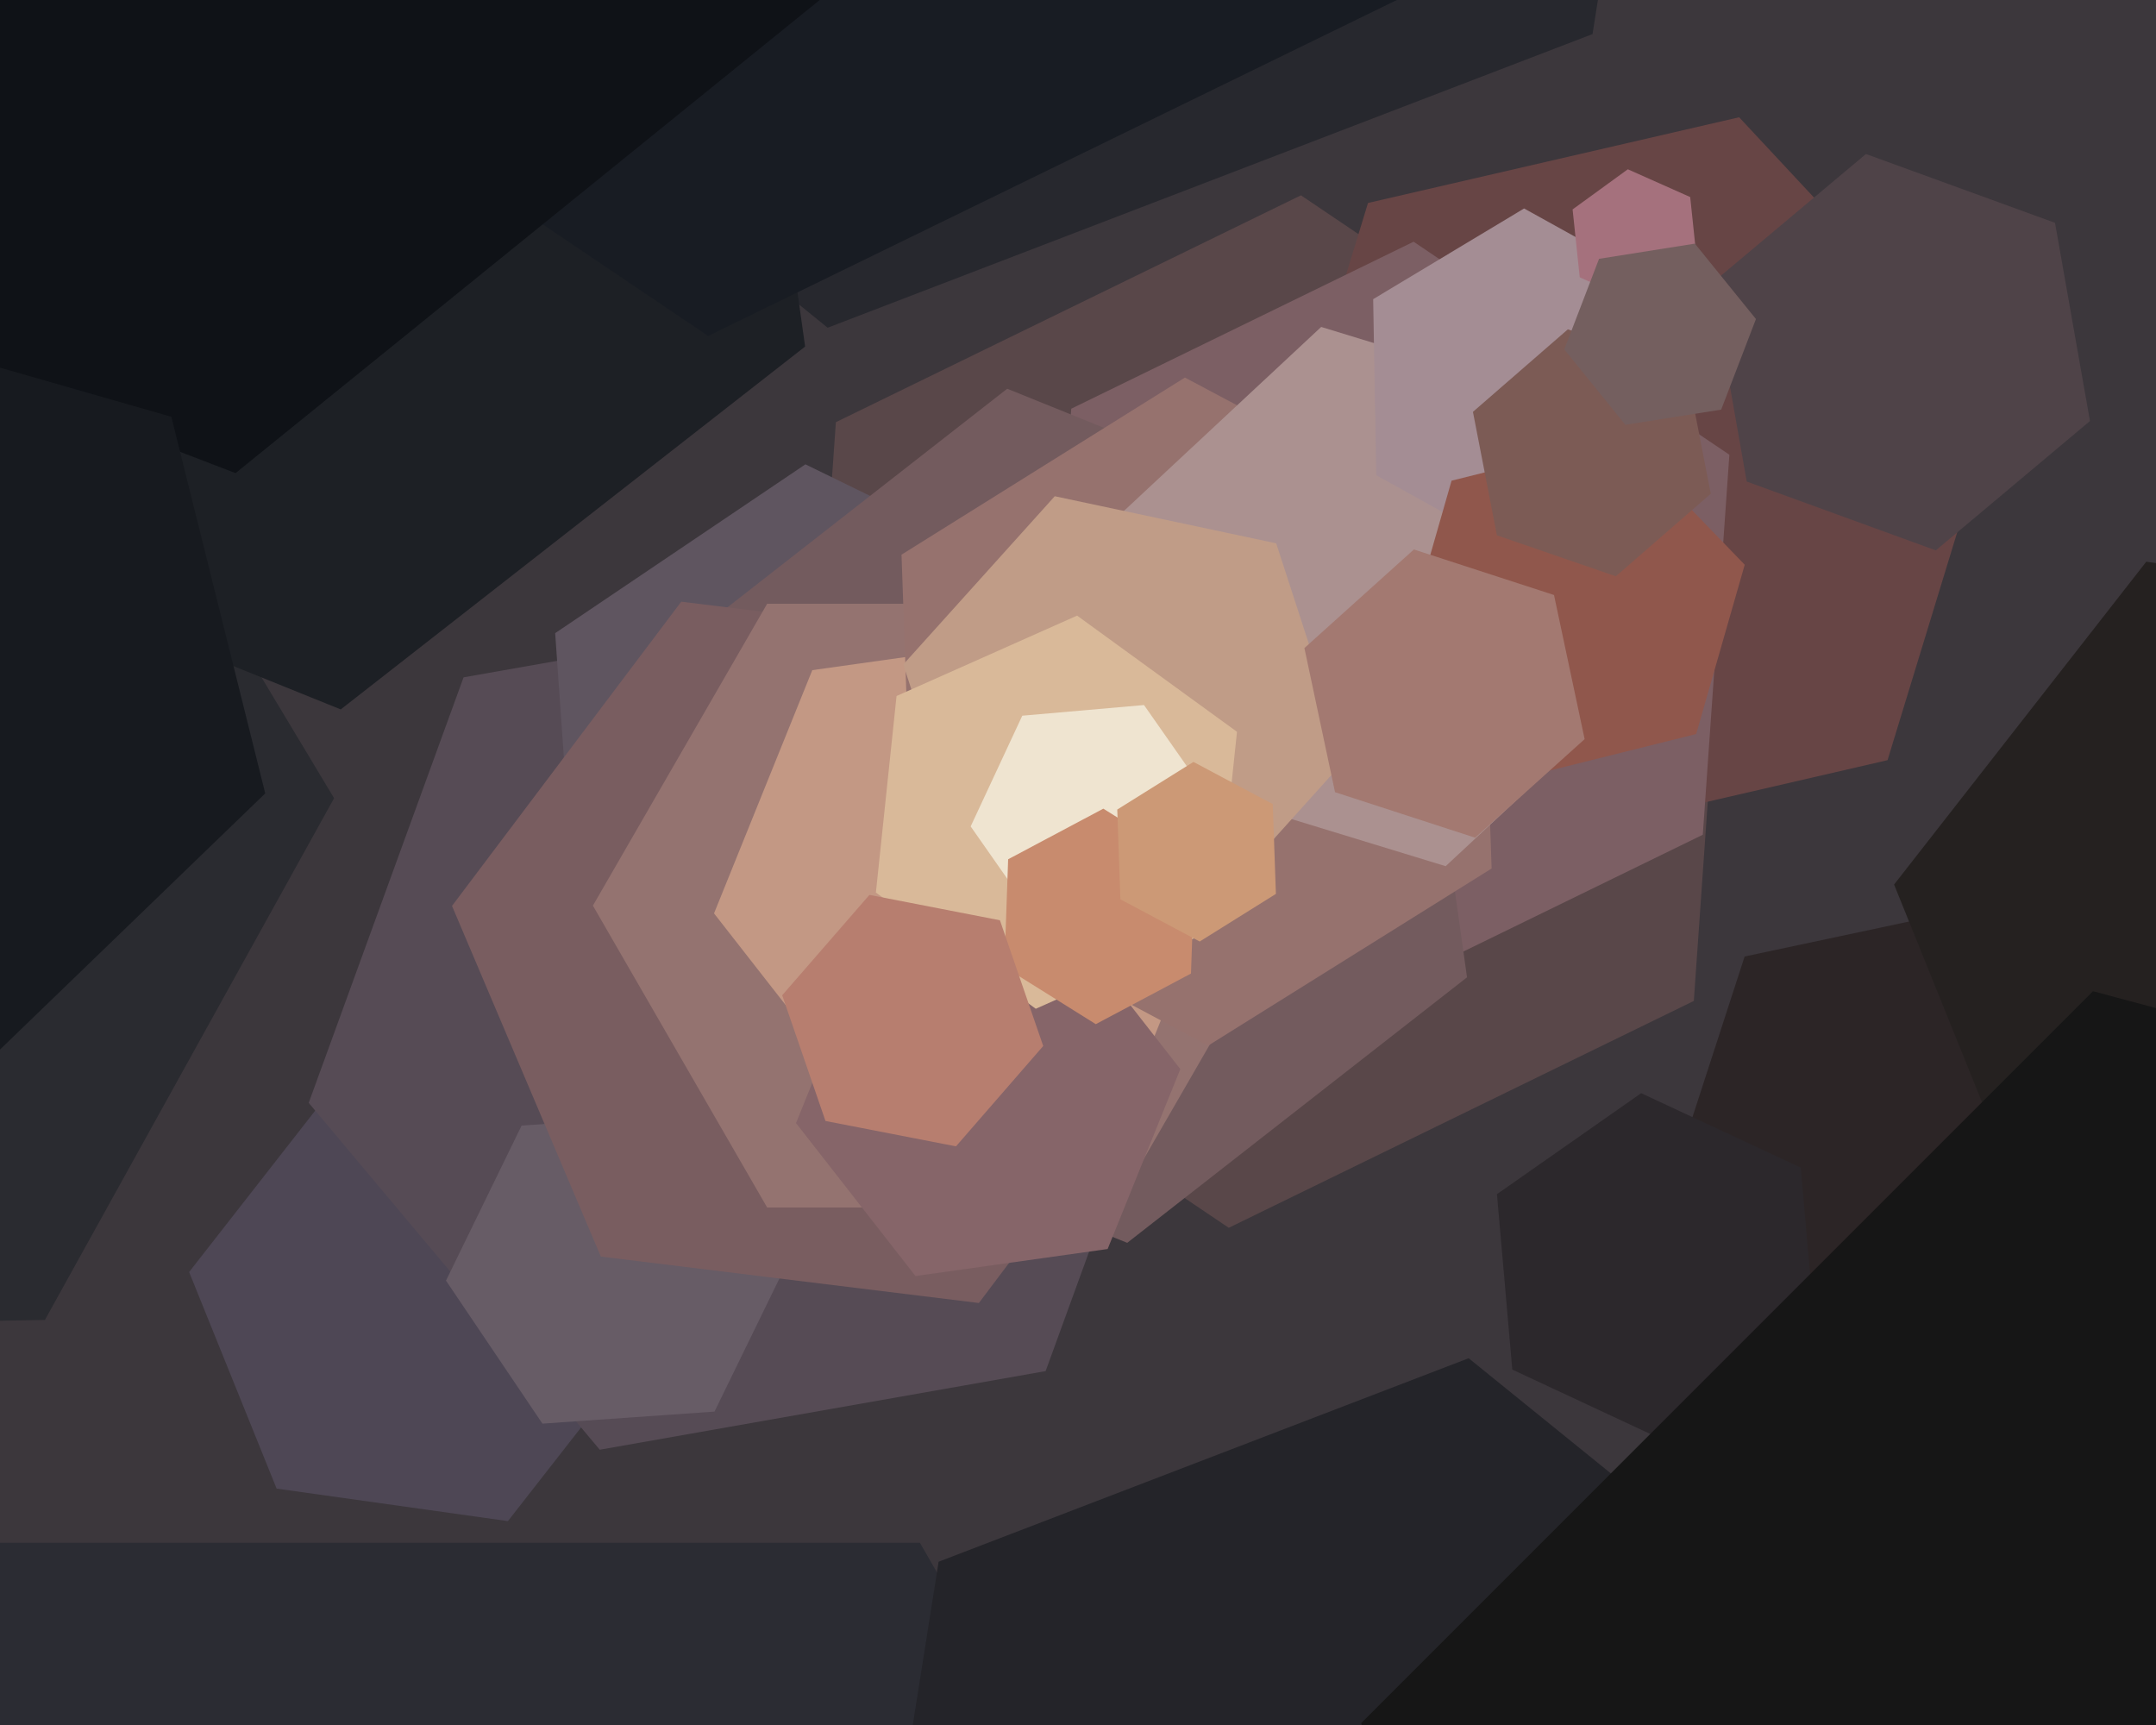 <svg xmlns="http://www.w3.org/2000/svg" width="600px" height="480px">
  <rect width="600" height="480" fill="rgb(60,55,60)"/>
  <polygon points="564.479,353.846 506.768,366.112 467.289,322.267 485.521,266.154 543.232,253.888 582.711,297.733" fill="rgb(44,37,38)"/>
  <polygon points="471.381,278.524 341.955,341.649 222.574,261.125 232.619,117.476 362.045,54.351 481.426,134.875" fill="rgb(89,71,73)"/>
  <polygon points="505.409,373.708 465.271,401.814 420.862,381.105 416.591,332.292 456.729,304.186 501.138,324.895" fill="rgb(44,40,44)"/>
  <polygon points="12.496,367.29 -153.478,370.187 -238.975,227.897 -158.496,82.71 7.478,79.813 92.975,222.103" fill="rgb(42,43,48)"/>
  <polygon points="181.367,372.046 141.349,423.267 76.982,414.221 52.633,353.954 92.651,302.733 157.018,311.779" fill="rgb(78,71,85)"/>
  <polygon points="525.292,211.523 422.009,235.368 349.717,157.845 380.708,56.477 483.991,32.632 556.283,110.155" fill="rgb(103,69,69)"/>
  <polygon points="290.991,381.522 166.905,403.401 85.914,306.88 129.009,188.478 253.095,166.599 334.086,263.12" fill="rgb(86,75,85)"/>
  <polygon points="305.499,249.823 235.86,296.795 160.361,259.972 154.501,176.177 224.14,129.205 299.639,166.028" fill="rgb(95,85,96)"/>
  <polygon points="473.878,232.274 378.606,278.742 290.728,219.467 298.122,113.726 393.394,67.258 481.272,126.533" fill="rgb(124,95,100)"/>
  <polygon points="408.262,271.953 313.701,345.832 202.439,300.879 185.738,182.047 280.299,108.168 391.561,153.121" fill="rgb(115,91,94)"/>
  <polygon points="198.841,392.794 150.958,396.142 124.117,356.348 145.159,313.206 193.042,309.858 219.883,349.652" fill="rgb(103,92,102)"/>
  <polygon points="581.623,117.153 538.724,153.149 486.102,133.996 476.377,78.847 519.276,42.851 571.898,62.004" fill="rgb(79,67,72)"/>
  <polygon points="336.21,277.918 272.417,362.574 167.208,349.655 125.79,252.082 189.583,167.426 294.792,180.345" fill="rgb(121,93,96)"/>
  <polygon points="359.0,252.0 310.5,336.004 213.5,336.004 165.0,252.0 213.5,167.996 310.5,167.996" fill="rgb(148,115,112)"/>
  <polygon points="315.943,301.525 243.654,311.684 198.71,254.16 226.057,186.475 298.346,176.316 343.29,233.84" fill="rgb(195,152,132)"/>
  <polygon points="415.114,241.661 336.246,290.943 254.132,247.282 250.886,154.339 329.754,105.057 411.868,148.718" fill="rgb(150,114,110)"/>
  <polygon points="384.0,651.0 256.0,872.703 5.684341886080802e-14,872.703 -128.0,651.0 5.684341886080802e-14,429.297 256.0,429.297" fill="rgb(43,44,51)"/>
  <polygon points="458.635,188.513 402.321,241.026 328.686,218.514 311.365,143.487 367.679,90.974 441.314,113.486" fill="rgb(171,145,144)"/>
  <polygon points="308.246,347.553 254.771,355.068 221.526,312.515 241.754,262.447 295.229,254.932 328.474,297.485" fill="rgb(134,101,105)"/>
  <polygon points="752.891,277.866 682.705,367.699 569.815,351.833 527.109,246.134 597.295,156.301 710.185,172.167" fill="rgb(37,33,32)"/>
  <polygon points="374.623,211.098 332.468,257.917 270.845,244.818 251.377,184.902 293.532,138.083 355.155,151.182" fill="rgb(192,156,135)"/>
  <polygon points="467.856,130.756 425.855,155.993 382.999,132.237 382.144,83.244 424.145,58.007 467.001,81.763" fill="rgb(164,141,148)"/>
  <polygon points="338.496,258.328 288.251,280.699 243.755,248.371 249.504,193.672 299.749,171.301 344.245,203.629" fill="rgb(217,185,153)"/>
  <polygon points="323.502,254.851 289.631,257.814 270.129,229.963 284.498,199.149 318.369,196.186 337.871,224.037" fill="rgb(239,228,208)"/>
  <polygon points="472.357,73.728 456.986,84.896 439.629,77.168 437.643,58.272 453.014,47.104 470.371,54.832" fill="rgb(165,113,125)"/>
  <polygon points="331.441,270.898 304.953,284.982 279.512,269.084 280.559,239.102 307.047,225.018 332.488,240.916" fill="rgb(200,139,110)"/>
  <polygon points="443.189,9.485 230.333,91.193 53.144,-52.292 88.811,-277.485 301.667,-359.193 478.856,-215.708" fill="rgb(39,40,46)"/>
  <polygon points="506.789,633.433 359.283,690.055 236.494,590.622 261.211,434.567 408.717,377.945 531.506,477.378" fill="rgb(36,36,41)"/>
  <polygon points="290.32,291.06 266.046,318.984 229.726,311.924 217.68,276.94 241.954,249.016 278.274,256.076" fill="rgb(183,126,111)"/>
  <polygon points="472.038,204.248 424.494,216.102 390.456,180.854 403.962,133.752 451.506,121.898 485.544,157.146" fill="rgb(144,87,76)"/>
  <polygon points="224.058,96.435 94.824,197.404 -57.234,135.968 -80.058,-26.435 49.176,-127.404 201.234,-65.968" fill="rgb(29,32,37)"/>
  <polygon points="355.074,248.737 333.872,261.985 311.799,250.248 310.926,225.263 332.128,212.015 354.201,223.752" fill="rgb(204,153,118)"/>
  <polygon points="389.414,-0.333 197.072,93.479 19.658,-26.189 34.586,-239.667 226.928,-333.479 404.342,-213.811" fill="rgb(24,28,35)"/>
  <polygon points="935.187,628.54 731.54,832.187 453.353,757.647 378.813,479.46 582.46,275.813 860.647,350.353" fill="rgb(22,22,22)"/>
  <polygon points="440.993,205.67 410.524,233.104 371.531,220.434 363.007,180.33 393.476,152.896 432.469,165.566" fill="rgb(163,121,113)"/>
  <polygon points="476.093,137.395 449.678,160.357 416.585,148.962 409.907,114.605 436.322,91.643 469.415,103.038" fill="rgb(124,91,85)"/>
  <polygon points="276.934,-39.524 65.55,131.651 -188.384,34.175 -230.934,-234.476 -19.55,-405.651 234.384,-308.175" fill="rgb(15,18,23)"/>
  <polygon points="73.816,220.769 -3.872,295.792 -107.689,266.023 -133.816,161.231 -56.128,86.208 47.689,115.977" fill="rgb(23,26,31)"/>
  <polygon points="478.992,113.983 452.324,118.207 435.332,97.224 445.008,72.017 471.676,67.793 488.668,88.776" fill="rgb(116,95,95)"/>
</svg>